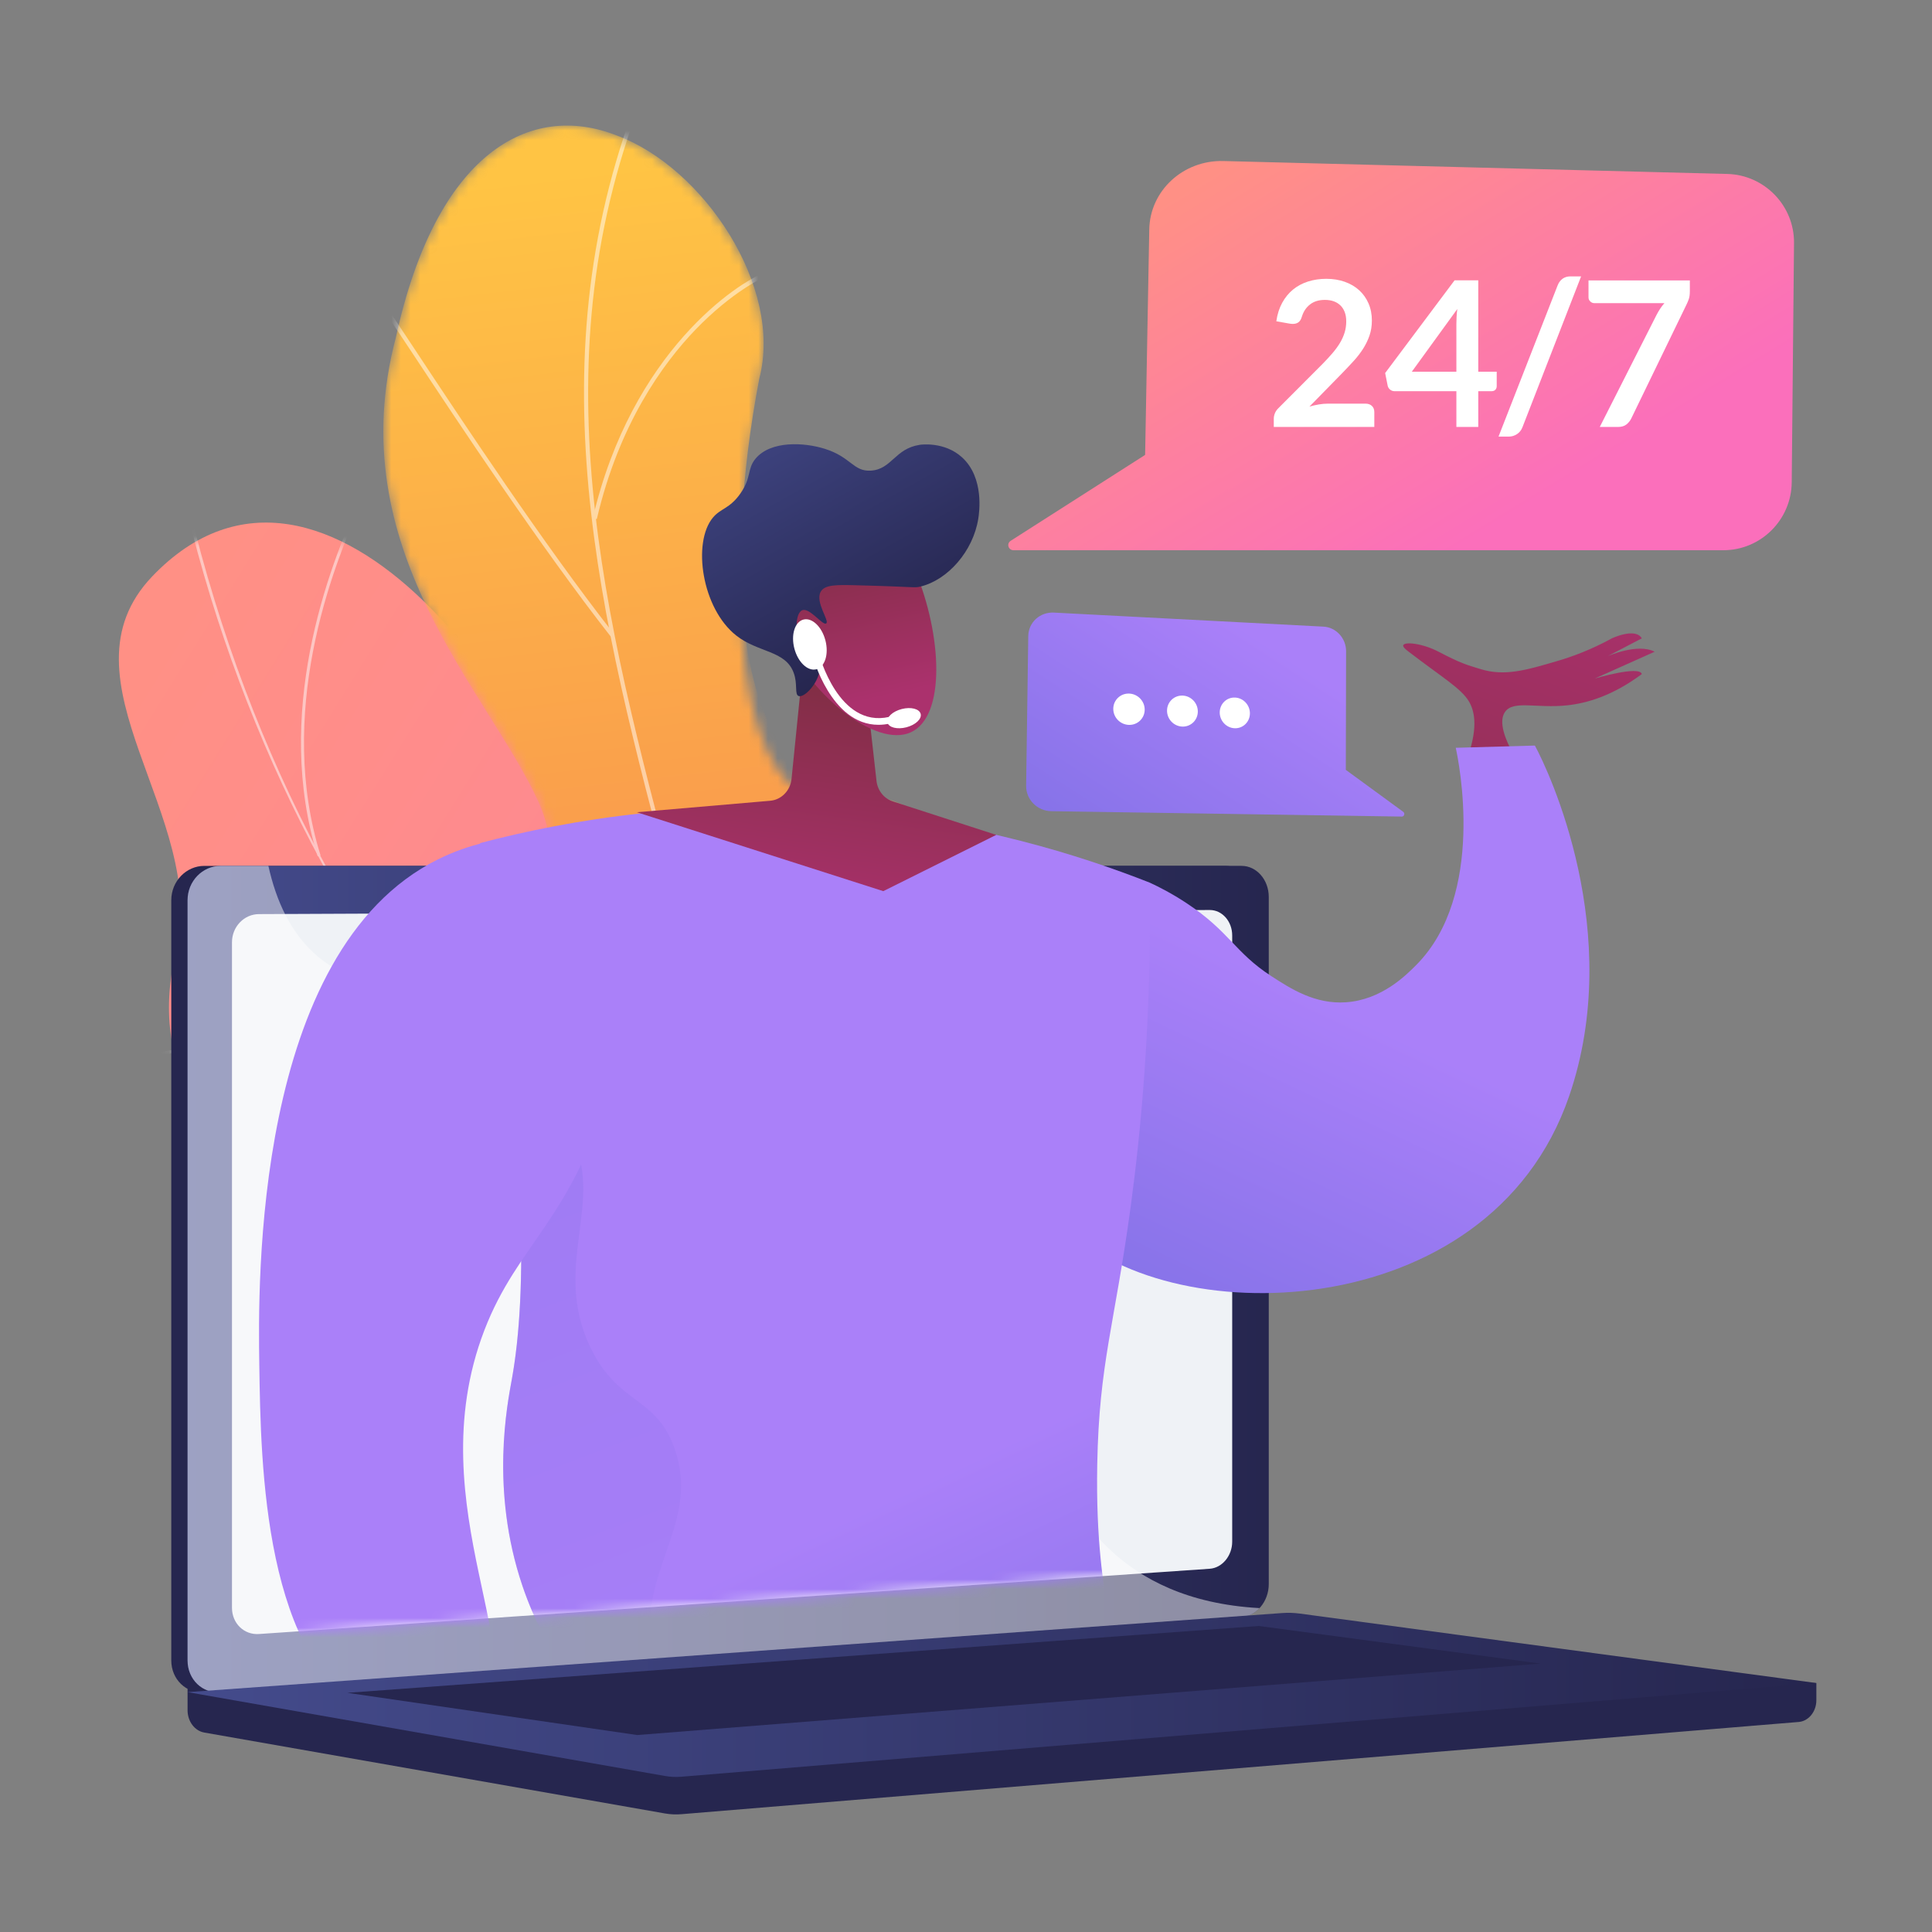 <svg width="200" height="200" viewBox="0 0 200 200" fill="none" xmlns="http://www.w3.org/2000/svg">
<rect x="0" y="0" width="200" height="200" fill="#808080" stroke="none"/>
<g clip-path="url(#clip0_877_10846)">
<path d="M106.268 167.355C107.642 166.851 110.187 164.542 110.602 163.666C113.365 157.841 119.246 147.269 117.348 140.723C117.024 139.605 111.721 139.703 110.775 138.824C107.379 138.066 106.153 138.014 103.278 135.707C94.791 128.897 106.299 109.875 87.54 108.368C73.799 107.264 63.968 114.145 60.825 93.916C57.681 73.688 33.647 40.985 15.773 59.653C5.515 70.367 21.613 84.52 18.241 98.421C15.036 111.632 22.288 120.261 36.516 124.521C50.744 128.78 45.251 135.787 44.149 147.9C42.824 162.45 64.214 160.116 73.997 158.197C81.875 156.651 102.978 158.029 106.268 167.355Z" fill="url(#paint0_linear_877_10846)"/>
<g opacity="0.5">
<mask id="mask0_877_10846" style="mask-type:luminance" maskUnits="userSpaceOnUse" x="11" y="54" width="110" height="116">
<path d="M120.331 137.874C119.488 147.901 119.043 158.139 118.248 168.241C112.782 169.998 106.309 171.932 103.471 165.37C99.526 156.247 82.13 156.45 74.278 158.089C64.559 160.119 43.144 162.553 44.38 148.006C45.409 135.896 50.845 128.842 36.59 124.681C22.334 120.52 15.027 111.938 18.139 98.706C21.415 84.78 5.227 70.745 15.409 59.956C33.152 41.156 57.422 73.726 60.687 93.906C63.952 114.086 73.803 107.249 87.491 108.164C106.178 109.413 95.102 128.989 103.334 135.247C109.788 140.153 113.491 138.113 120.331 137.874Z" fill="white"/>
</mask>
<g mask="url(#mask0_877_10846)">
<path d="M114.192 152.443L114.261 152.139C67.506 141.519 32.118 104.31 19.599 52.605L19.296 52.678C25.229 77.183 36.764 99.26 52.653 116.523C69.357 134.672 90.637 147.093 114.192 152.443Z" fill="#FCFDFE"/>
<path d="M43.178 154.001C54.378 147.179 74.644 142.316 88.356 143.163L88.375 142.852C74.609 142.002 54.262 146.885 43.016 153.735L43.178 154.001Z" fill="#FCFDFE"/>
<path d="M105.038 150.253L105.188 149.98C98.936 146.531 94.668 140.053 92.502 130.727C90.915 123.888 90.473 115.706 91.191 106.407L90.88 106.383C90.16 115.714 90.604 123.928 92.199 130.797C94.385 140.213 98.705 146.759 105.038 150.253Z" fill="#FCFDFE"/>
<path d="M50.493 113.985L50.658 113.72C39.207 106.612 25.051 107.309 15.192 109.146L15.249 109.452C25.054 107.625 39.127 106.929 50.493 113.985Z" fill="#FCFDFE"/>
<path d="M32.887 88.649L33.184 88.556C28.661 74.062 34.102 59.082 37.747 51.442L37.466 51.308C33.801 58.989 28.332 74.053 32.887 88.649Z" fill="#FCFDFE"/>
</g>
</g>
<mask id="mask1_877_10846" style="mask-type:luminance" maskUnits="userSpaceOnUse" x="39" y="13" width="62" height="158">
<path d="M78.249 170.822C85.358 170.269 92.471 169.553 99.582 168.675C99.689 168.786 103.042 153.646 96.325 145.127C83.019 128.601 93.652 115.315 96.978 107.238C102.195 95.886 100.899 81.565 87.88 83.34C75.218 84.769 75.082 58.892 78.598 39.205C81.101 29.678 72.794 17.341 63.888 14.042C54.811 10.442 45.136 15.879 40.981 34.927C35.16 56.913 50.501 71.461 55.758 83.044C60.931 94.415 46.543 102.344 56.971 112.819C65.71 122.09 77.045 129.101 72.001 139.651C66.848 150.07 67.307 158.908 78.249 170.822Z" fill="white"/>
</mask>
<g mask="url(#mask1_877_10846)">
<path d="M78.249 170.822C85.358 170.269 92.47 169.553 99.581 168.675C99.688 168.786 103.042 153.646 96.324 145.127C83.018 128.601 93.652 115.315 96.978 107.238C102.149 95.891 100.711 83.122 88.871 82.125C75.755 80.761 74.861 58.837 78.598 39.205C81.101 29.678 72.793 17.341 63.887 14.042C54.811 10.442 45.135 15.879 40.981 34.927C35.16 56.913 50.501 71.461 55.757 83.044C60.931 94.415 46.542 102.344 56.97 112.819C65.71 122.09 77.045 129.101 72.001 139.651C66.848 150.07 67.306 158.908 78.249 170.822Z" fill="url(#paint1_linear_877_10846)"/>
</g>
<mask id="mask2_877_10846" style="mask-type:luminance" maskUnits="userSpaceOnUse" x="39" y="13" width="62" height="158">
<path d="M78.249 170.822C85.358 170.269 92.471 169.553 99.582 168.675C99.689 168.786 103.042 153.646 96.325 145.127C83.019 128.601 93.652 115.315 96.978 107.238C102.195 95.886 100.899 81.565 87.88 83.34C75.218 84.769 75.082 58.892 78.598 39.205C81.101 29.678 72.794 17.341 63.888 14.042C54.811 10.442 45.136 15.879 40.981 34.927C35.16 56.913 50.501 71.461 55.758 83.044C60.931 94.415 46.543 102.344 56.971 112.819C65.71 122.09 77.045 129.101 72.001 139.651C66.848 150.07 67.307 158.908 78.249 170.822Z" fill="white"/>
</mask>
<g mask="url(#mask2_877_10846)">
<g opacity="0.5">
<path d="M87.954 172.396C87.965 172.26 83.444 139.608 73.986 107.475C72.732 102.296 71.342 97.061 69.998 91.999C62.511 63.806 55.44 37.178 66.961 8.893L66.567 8.733C54.993 37.149 62.082 63.845 69.587 92.108C70.931 97.168 72.32 102.4 73.576 107.585C83.085 139.892 87.522 172.177 87.53 172.377L87.954 172.396Z" fill="white"/>
<path d="M63.213 65.884L63.548 65.622C56.3 56.37 47.682 43.335 43.052 36.333C39.305 30.665 39.287 30.666 39.069 30.686L39.087 30.897L38.976 31.073C39.188 31.258 40.737 33.601 42.698 36.567C47.331 43.574 55.955 56.618 63.213 65.884Z" fill="white"/>
<path d="M61.782 53.738C64.077 43.908 68.61 37.64 72.009 34.113C75.711 30.271 79.066 28.618 79.469 28.574L79.451 28.41L79.614 28.199C79.513 28.121 79.391 28.143 79.199 28.211C76.46 29.185 65.404 36.355 61.368 53.642L61.782 53.738Z" fill="white"/>
<path d="M79.064 128.44L79.488 128.419C78.482 108.371 93.257 90.741 99.656 84.091C100 83.734 100.111 83.618 100.153 83.556L99.8 83.319L99.977 83.438L99.801 83.318C99.77 83.361 99.576 83.563 99.35 83.797C94.735 88.592 90.777 93.694 87.587 98.961C81.457 109.079 78.59 118.997 79.064 128.44Z" fill="white"/>
<path d="M51.525 102.314L51.525 102.104L51.444 102.299L51.313 102.081L51.485 101.893C51.485 101.893 51.486 101.893 51.487 101.893C51.778 101.881 69.452 104.079 76.946 118.267L76.57 118.466C69.151 104.419 51.694 102.321 51.525 102.314Z" fill="white"/>
<path d="M87.139 167.056C87.266 163.011 89.182 156.228 97.58 146.891C98.057 146.361 98.057 146.361 98.049 146.251L97.625 146.283L97.837 146.267L97.652 146.166C97.624 146.207 97.457 146.393 97.265 146.607C88.78 156.04 86.844 162.926 86.714 167.042L87.139 167.056Z" fill="white"/>
<path d="M85.451 159.314L85.865 159.224C84.272 151.882 74.587 145.93 68.956 143.035C68.777 142.943 68.662 142.884 68.621 142.86L68.402 143.223C68.446 143.25 68.569 143.314 68.762 143.413C74.326 146.273 83.894 152.143 85.451 159.314Z" fill="white"/>
</g>
</g>
<path d="M188.028 174.227L19.417 172.79V177.042C19.417 178.197 20.152 179.178 21.148 179.353L68.826 187.727C69.392 187.826 69.966 187.853 70.537 187.805L186.196 178.258C187.229 178.173 188.028 177.188 188.028 176.002V174.227Z" fill="#26264F"/>
<path d="M126.839 167.412L21.16 175.192C19.269 175.331 17.731 173.852 17.731 171.888V93.191C17.731 91.227 19.269 89.635 21.16 89.635H126.839C128.397 89.635 129.657 91.074 129.657 92.85V163.99C129.657 165.765 128.397 167.298 126.839 167.412Z" fill="#26264F"/>
<path d="M128.525 167.412L22.845 175.192C20.954 175.331 19.417 173.852 19.417 171.887V93.191C19.417 91.227 20.954 89.634 22.845 89.634H128.525C130.083 89.634 131.342 91.074 131.342 92.849V163.99C131.342 165.765 130.083 167.297 128.525 167.412Z" fill="url(#paint2_linear_877_10846)"/>
<path d="M125.232 162.397L26.803 169.154C25.264 169.26 24.014 168.046 24.014 166.442V97.543C24.014 95.94 25.264 94.634 26.803 94.628L125.232 94.203C126.518 94.198 127.557 95.377 127.557 96.838V159.593C127.557 161.053 126.518 162.309 125.232 162.397Z" fill="#EFF2F6"/>
<path d="M79.417 91.787C79.417 92.518 78.873 93.112 78.202 93.115C77.529 93.117 76.983 92.524 76.983 91.791C76.983 91.059 77.529 90.464 78.202 90.463C78.873 90.463 79.417 91.055 79.417 91.787Z" fill="white"/>
<path opacity="0.48" d="M22.845 175.192L127.99 167.452L128.525 167.412C129.24 167.36 129.89 167.006 130.386 166.47C122.82 166.056 118.12 163.371 115.089 160.596C109.001 155.025 110.057 149.53 103.491 145.867C95.303 141.298 88.864 147.087 82.65 141.375C78.883 137.912 80.732 135.329 76.097 130.154C70.963 124.421 67.62 126.348 62.46 121.189C55.936 114.666 59.199 109.59 53.58 104.907C46.762 99.225 39.41 104.484 32.92 99.035C30.121 96.685 28.585 93.268 27.783 89.634H22.845C20.954 89.634 19.417 91.227 19.417 93.191V171.887C19.417 173.852 20.954 175.331 22.845 175.192Z" fill="white"/>
<path d="M132.737 166.981L19.417 175.169L68.826 183.847C69.392 183.947 69.966 183.973 70.537 183.926L188.028 174.227L134.54 167.036C133.941 166.956 133.338 166.937 132.737 166.981Z" fill="url(#paint3_linear_877_10846)"/>
<path d="M35.952 175.24L130.294 168.321L159.492 172.215L65.963 179.611L35.952 175.24Z" fill="#26264F"/>
<mask id="mask3_877_10846" style="mask-type:luminance" maskUnits="userSpaceOnUse" x="24" y="40" width="153" height="130">
<path d="M125.232 162.397L28.422 169.173C26.734 169.278 24.013 167.832 24.013 166.228V97.329C24.013 95.725 25.385 94.42 26.711 41.704L137.784 41.007C165.629 37.774 188.028 60.616 170.567 90.359L168.289 153.113C137.577 160.839 126.642 162.309 125.232 162.397Z" fill="white"/>
</mask>
<g mask="url(#mask3_877_10846)">
<path d="M152.028 78.105C153.015 75.132 152.619 73.503 152.028 72.555C151.203 71.233 149.315 70.137 145.829 67.468C145.601 67.294 145.207 66.982 145.257 66.811C145.38 66.387 147.277 66.606 148.928 67.468C151.321 68.718 151.82 68.814 153.242 69.257C155.756 70.039 157.967 69.386 161.326 68.393C162.711 67.984 164.653 67.291 166.861 66.081C166.861 66.081 169.296 64.925 169.96 66.081L166.418 67.931C166.418 67.931 169.517 66.543 171.288 67.468L165.09 70.243C165.09 70.243 169.739 68.856 169.96 69.781C166.938 72.032 164.273 72.8 162.211 73.018C159.038 73.352 156.65 72.451 155.791 73.711C155.098 74.729 155.818 76.546 156.677 78.105H152.028V78.105Z" fill="url(#paint4_linear_877_10846)"/>
<path d="M110.407 99.84C113.169 95.519 116.56 92.93 119.016 91.368C119.903 91.777 121.265 92.459 122.819 93.485C127.305 96.446 127.798 98.578 131.605 101.047C133.624 102.356 136.124 103.977 139.334 103.756C143.03 103.502 145.562 100.951 146.615 99.89C153.835 92.617 151.01 78.837 150.699 77.411C153.43 77.334 156.16 77.257 158.891 77.18C160.327 79.81 168.242 96.584 162.433 113.482C154.113 137.683 120.27 137.892 110.038 126.75C103.945 120.115 103.98 109.894 110.407 99.84Z" fill="url(#paint5_linear_877_10846)"/>
<path d="M57.886 172.069C56.963 170.7 55.337 167.867 54.086 164.178C50.704 154.204 52.541 145.253 52.997 142.717C54.527 134.201 54.761 118.518 49.688 87.278C58.748 84.89 72.372 82.499 88.785 84.083C101.228 85.284 111.498 88.406 119.016 91.368C119.213 105.737 118.098 117.134 117.06 124.823C115.396 137.146 113.776 141.079 113.586 151.615C113.301 167.471 116.769 169.705 114.125 174.623C106.527 188.757 68.482 187.784 57.886 172.069Z" fill="url(#paint6_linear_877_10846)"/>
<path d="M83.292 67.224C82.841 71.695 82.391 76.165 81.94 80.635C81.818 81.846 80.888 82.795 79.726 82.895C75.126 83.291 70.526 83.687 65.926 84.083L91.437 92.252L103.131 86.427C99.563 85.272 95.995 84.117 92.427 82.963C91.51 82.666 90.847 81.833 90.735 80.838C90.424 78.077 90.114 75.317 89.803 72.556L83.292 67.224Z" fill="url(#paint7_linear_877_10846)"/>
<path d="M80.802 65.144C83.614 71.884 90.651 77.463 94.287 75.808C97.924 74.153 97.537 65.769 94.725 59.029C91.912 52.289 86.527 49.718 82.891 51.373C79.254 53.028 77.99 58.404 80.802 65.144Z" fill="url(#paint8_linear_877_10846)"/>
<path d="M85.531 64.534C85.176 64.811 83.791 62.828 83.023 63.182C82.376 63.481 82.201 65.428 82.986 66.763C83.654 67.899 84.544 67.786 84.803 68.672C85.229 70.13 83.37 72.308 82.675 72.051C82.228 71.887 82.599 70.846 82.165 69.656C81.313 67.319 78.514 67.588 76.23 65.8C72.637 62.989 71.659 56.143 73.801 53.58C74.615 52.606 75.528 52.671 76.634 51.103C77.832 49.404 77.309 48.552 78.231 47.46C79.795 45.608 83.228 45.78 85.397 46.465C88.126 47.326 88.324 48.83 90.151 48.719C92.315 48.588 92.627 46.443 95.206 46.048C95.355 46.026 97.763 45.696 99.577 47.332C101.932 49.457 101.355 53.155 101.274 53.679C100.751 57.03 98.132 60.052 95.236 60.732C94.626 60.875 94.749 60.74 88.615 60.585C86.588 60.534 85.363 60.519 84.955 61.263C84.366 62.338 85.888 64.254 85.531 64.534Z" fill="url(#paint9_linear_877_10846)"/>
<path opacity="0.3" d="M52.996 112.114C56.252 113.656 58.007 115.611 59.012 117.413C62.842 124.285 56.95 131.022 61.181 139.613C64.093 145.526 67.952 144.506 69.857 150.034C72.301 157.126 66.982 161.802 67.254 169.063C67.391 172.724 68.96 177.298 74.281 182.524C67.297 180.511 61.227 177.024 57.886 172.069C56.963 170.7 55.336 167.867 54.086 164.178C50.703 154.204 52.541 145.253 52.996 142.717C54.052 136.843 54.49 127.559 52.996 112.114Z" fill="url(#paint10_linear_877_10846)"/>
<path d="M38.651 177.798C27.29 172.061 26.998 151.747 26.842 141.28C26.72 133.052 26.204 98.489 45.332 88.964C48.67 87.302 51.848 86.78 54.171 86.623C56.372 88.032 61.878 91.999 63.836 99.14C64.945 103.184 64.605 107.115 63.133 112.43C59.325 126.183 53.637 128.619 50.143 137.703C43.036 156.182 56.008 172.678 49.165 178.308C45.623 181.222 39.234 178.092 38.651 177.798Z" fill="url(#paint11_linear_877_10846)"/>
</g>
<path d="M90.941 75.032C85.998 75.032 84.136 67.949 84.117 67.871C84.07 67.687 84.181 67.5 84.365 67.453C84.549 67.407 84.737 67.518 84.784 67.702C84.803 67.779 86.807 75.392 92.035 74.217C92.22 74.176 92.404 74.292 92.446 74.478C92.487 74.663 92.371 74.847 92.185 74.889C91.751 74.986 91.336 75.032 90.941 75.032Z" fill="white"/>
<path d="M95.306 73.898C95.441 74.419 94.781 75.041 93.831 75.288C92.88 75.535 92 75.313 91.865 74.792C91.73 74.271 92.39 73.649 93.34 73.401C94.29 73.154 95.17 73.376 95.306 73.898Z" fill="white"/>
<path d="M85.446 66.293C85.815 67.714 85.395 69.053 84.508 69.284C83.62 69.515 82.601 68.55 82.231 67.129C81.862 65.708 82.282 64.369 83.169 64.138C84.057 63.907 85.076 64.872 85.446 66.293Z" fill="white"/>
<path d="M145.26 84.037L139.319 79.696L139.347 67.409C139.349 66.073 138.306 64.937 137.01 64.869L109.099 63.416C107.657 63.341 106.465 64.428 106.445 65.846L106.225 81.333C106.204 82.769 107.372 83.952 108.826 83.974L133.584 84.354L136.95 84.406L145.116 84.532C145.369 84.536 145.47 84.191 145.26 84.037Z" fill="url(#paint12_linear_877_10846)"/>
<path d="M118.498 73.475C118.489 74.368 117.757 75.069 116.86 75.04C115.96 75.012 115.236 74.26 115.246 73.362C115.256 72.465 115.994 71.765 116.893 71.799C117.789 71.833 118.506 72.583 118.498 73.475Z" fill="white"/>
<path d="M123.998 73.666C123.992 74.55 123.275 75.244 122.396 75.216C121.514 75.188 120.803 74.444 120.811 73.555C120.819 72.667 121.542 71.974 122.423 72.007C123.301 72.04 124.005 72.782 123.998 73.666Z" fill="white"/>
<path d="M129.39 73.853C129.385 74.728 128.684 75.416 127.823 75.388C126.958 75.361 126.26 74.625 126.266 73.744C126.272 72.865 126.979 72.178 127.843 72.211C128.704 72.243 129.395 72.978 129.39 73.853Z" fill="white"/>
<path d="M178.811 18.008L126.634 16.67C122.485 16.564 119.045 19.73 118.972 23.747L118.496 49.625C118.421 53.674 121.76 56.959 125.933 56.959H178.403C182.282 56.959 185.442 53.813 185.479 49.936L185.716 25.151C185.753 21.303 182.669 18.106 178.811 18.008Z" fill="url(#paint13_linear_877_10846)"/>
<path d="M123.072 44.199L104.632 55.98C104.169 56.276 104.375 56.959 104.927 56.959H130.981L123.072 44.199Z" fill="url(#paint14_linear_877_10846)"/>
<path d="M137.296 28.863C137.995 28.863 138.635 28.966 139.215 29.173C139.796 29.379 140.292 29.671 140.705 30.049C141.118 30.426 141.439 30.881 141.67 31.412C141.901 31.944 142.016 32.534 142.016 33.185C142.016 33.744 141.934 34.262 141.769 34.737C141.605 35.213 141.385 35.667 141.109 36.101C140.832 36.535 140.509 36.954 140.138 37.36C139.768 37.765 139.379 38.178 138.974 38.597L135.554 42.09C135.89 41.993 136.219 41.917 136.54 41.865C136.862 41.812 137.17 41.786 137.464 41.786H141.355C141.635 41.786 141.857 41.865 142.021 42.022C142.186 42.18 142.268 42.388 142.268 42.647V44.199H131.862V43.339C131.862 43.164 131.899 42.982 131.972 42.793C132.046 42.605 132.163 42.43 132.324 42.269L136.929 37.653C137.313 37.262 137.658 36.888 137.962 36.531C138.266 36.174 138.521 35.821 138.728 35.472C138.934 35.122 139.091 34.767 139.2 34.407C139.308 34.047 139.362 33.667 139.362 33.269C139.362 32.905 139.31 32.585 139.205 32.309C139.1 32.033 138.95 31.8 138.754 31.611C138.558 31.423 138.325 31.281 138.056 31.186C137.787 31.092 137.485 31.045 137.149 31.045C136.526 31.045 136.014 31.202 135.612 31.517C135.21 31.832 134.929 32.255 134.768 32.786C134.691 33.052 134.575 33.242 134.422 33.358C134.268 33.473 134.072 33.531 133.834 33.531C133.729 33.531 133.614 33.52 133.488 33.499L132.124 33.258C132.229 32.531 132.432 31.893 132.733 31.344C133.033 30.795 133.41 30.337 133.86 29.97C134.311 29.603 134.829 29.326 135.413 29.141C135.997 28.956 136.624 28.863 137.296 28.863Z" fill="white"/>
<path d="M153.03 38.482H154.939V39.982C154.939 40.122 154.893 40.243 154.803 40.344C154.712 40.445 154.579 40.496 154.404 40.496H153.03V44.199H150.764V40.496H144.365C144.19 40.496 144.037 40.442 143.904 40.334C143.771 40.225 143.687 40.091 143.652 39.93L143.39 38.618L150.575 29.02H153.03V38.482ZM150.764 33.52C150.764 33.297 150.771 33.055 150.785 32.797C150.799 32.538 150.823 32.269 150.859 31.989L146.149 38.482H150.764V33.52H150.764Z" fill="white"/>
<path d="M157.603 44.23C157.54 44.391 157.46 44.531 157.362 44.65C157.264 44.769 157.152 44.868 157.026 44.949C156.9 45.029 156.767 45.09 156.627 45.133C156.487 45.174 156.351 45.195 156.218 45.195H155.127L161.253 29.524C161.372 29.23 161.543 29.005 161.767 28.847C161.991 28.69 162.26 28.611 162.575 28.611H163.676L157.603 44.23Z" fill="white"/>
<path d="M174.932 29.031V30.153C174.932 30.489 174.895 30.76 174.822 30.966C174.749 31.173 174.677 31.346 174.607 31.485L168.869 43.318C168.75 43.563 168.582 43.771 168.366 43.942C168.149 44.113 167.855 44.199 167.485 44.199H165.607L171.481 32.608C171.726 32.132 171.998 31.723 172.299 31.381H165.04C164.879 31.381 164.74 31.321 164.621 31.202C164.502 31.083 164.442 30.944 164.442 30.783V29.031H174.932V29.031Z" fill="white"/>
</g>
<defs>
<linearGradient id="paint0_linear_877_10846" x1="5.154" y1="83.61" x2="224.85" y2="220.361" gradientUnits="userSpaceOnUse">
<stop stop-color="#FF9085"/>
<stop offset="1" stop-color="#FB6FBB"/>
</linearGradient>
<linearGradient id="paint1_linear_877_10846" x1="63.648" y1="17.17" x2="81.035" y2="168.782" gradientUnits="userSpaceOnUse">
<stop stop-color="#FFC444"/>
<stop offset="0.996" stop-color="#F36F56"/>
</linearGradient>
<linearGradient id="paint2_linear_877_10846" x1="19.417" y1="132.417" x2="131.342" y2="132.417" gradientUnits="userSpaceOnUse">
<stop stop-color="#444B8C"/>
<stop offset="0.996" stop-color="#26264F"/>
</linearGradient>
<linearGradient id="paint3_linear_877_10846" x1="19.417" y1="175.453" x2="188.028" y2="175.453" gradientUnits="userSpaceOnUse">
<stop stop-color="#444B8C"/>
<stop offset="0.996" stop-color="#26264F"/>
</linearGradient>
<linearGradient id="paint4_linear_877_10846" x1="162.089" y1="56.889" x2="139.601" y2="117.287" gradientUnits="userSpaceOnUse">
<stop stop-color="#AB316D"/>
<stop offset="1" stop-color="#792D3D"/>
</linearGradient>
<linearGradient id="paint5_linear_877_10846" x1="137.656" y1="103.92" x2="106.591" y2="169.552" gradientUnits="userSpaceOnUse">
<stop stop-color="#AA80F9"/>
<stop offset="0.996" stop-color="#6165D7"/>
</linearGradient>
<linearGradient id="paint6_linear_877_10846" x1="97.994" y1="152.235" x2="129.131" y2="218.02" gradientUnits="userSpaceOnUse">
<stop stop-color="#AA80F9"/>
<stop offset="0.996" stop-color="#6165D7"/>
</linearGradient>
<linearGradient id="paint7_linear_877_10846" x1="83.186" y1="95.191" x2="87.113" y2="66.133" gradientUnits="userSpaceOnUse">
<stop stop-color="#AB316D"/>
<stop offset="1" stop-color="#792D3D"/>
</linearGradient>
<linearGradient id="paint8_linear_877_10846" x1="90.19" y1="72.444" x2="85.621" y2="52.524" gradientUnits="userSpaceOnUse">
<stop stop-color="#AB316D"/>
<stop offset="1" stop-color="#792D3D"/>
</linearGradient>
<linearGradient id="paint9_linear_877_10846" x1="77.373" y1="38.287" x2="93.3" y2="66.427" gradientUnits="userSpaceOnUse">
<stop stop-color="#444B8C"/>
<stop offset="0.996" stop-color="#26264F"/>
</linearGradient>
<linearGradient id="paint10_linear_877_10846" x1="78.914" y1="199.027" x2="16.396" y2="35.938" gradientUnits="userSpaceOnUse">
<stop stop-color="#AA80F9"/>
<stop offset="0.996" stop-color="#6165D7"/>
</linearGradient>
<linearGradient id="paint11_linear_877_10846" x1="64.161" y1="169.154" x2="95.588" y2="235.552" gradientUnits="userSpaceOnUse">
<stop stop-color="#AA80F9"/>
<stop offset="0.996" stop-color="#6165D7"/>
</linearGradient>
<linearGradient id="paint12_linear_877_10846" x1="131.19" y1="66.579" x2="100.863" y2="113.5" gradientUnits="userSpaceOnUse">
<stop stop-color="#AA80F9"/>
<stop offset="0.996" stop-color="#6165D7"/>
</linearGradient>
<linearGradient id="paint13_linear_877_10846" x1="136.147" y1="11.298" x2="160.424" y2="51.041" gradientUnits="userSpaceOnUse">
<stop stop-color="#FF9085"/>
<stop offset="1" stop-color="#FB6FBB"/>
</linearGradient>
<linearGradient id="paint14_linear_877_10846" x1="101.887" y1="30.916" x2="127.011" y2="72.046" gradientUnits="userSpaceOnUse">
<stop stop-color="#FF9085"/>
<stop offset="1" stop-color="#FB6FBB"/>
</linearGradient>
<clipPath id="clip0_877_10846">
<rect width="200" height="200" fill="white"/>
</clipPath>
</defs>
</svg>
